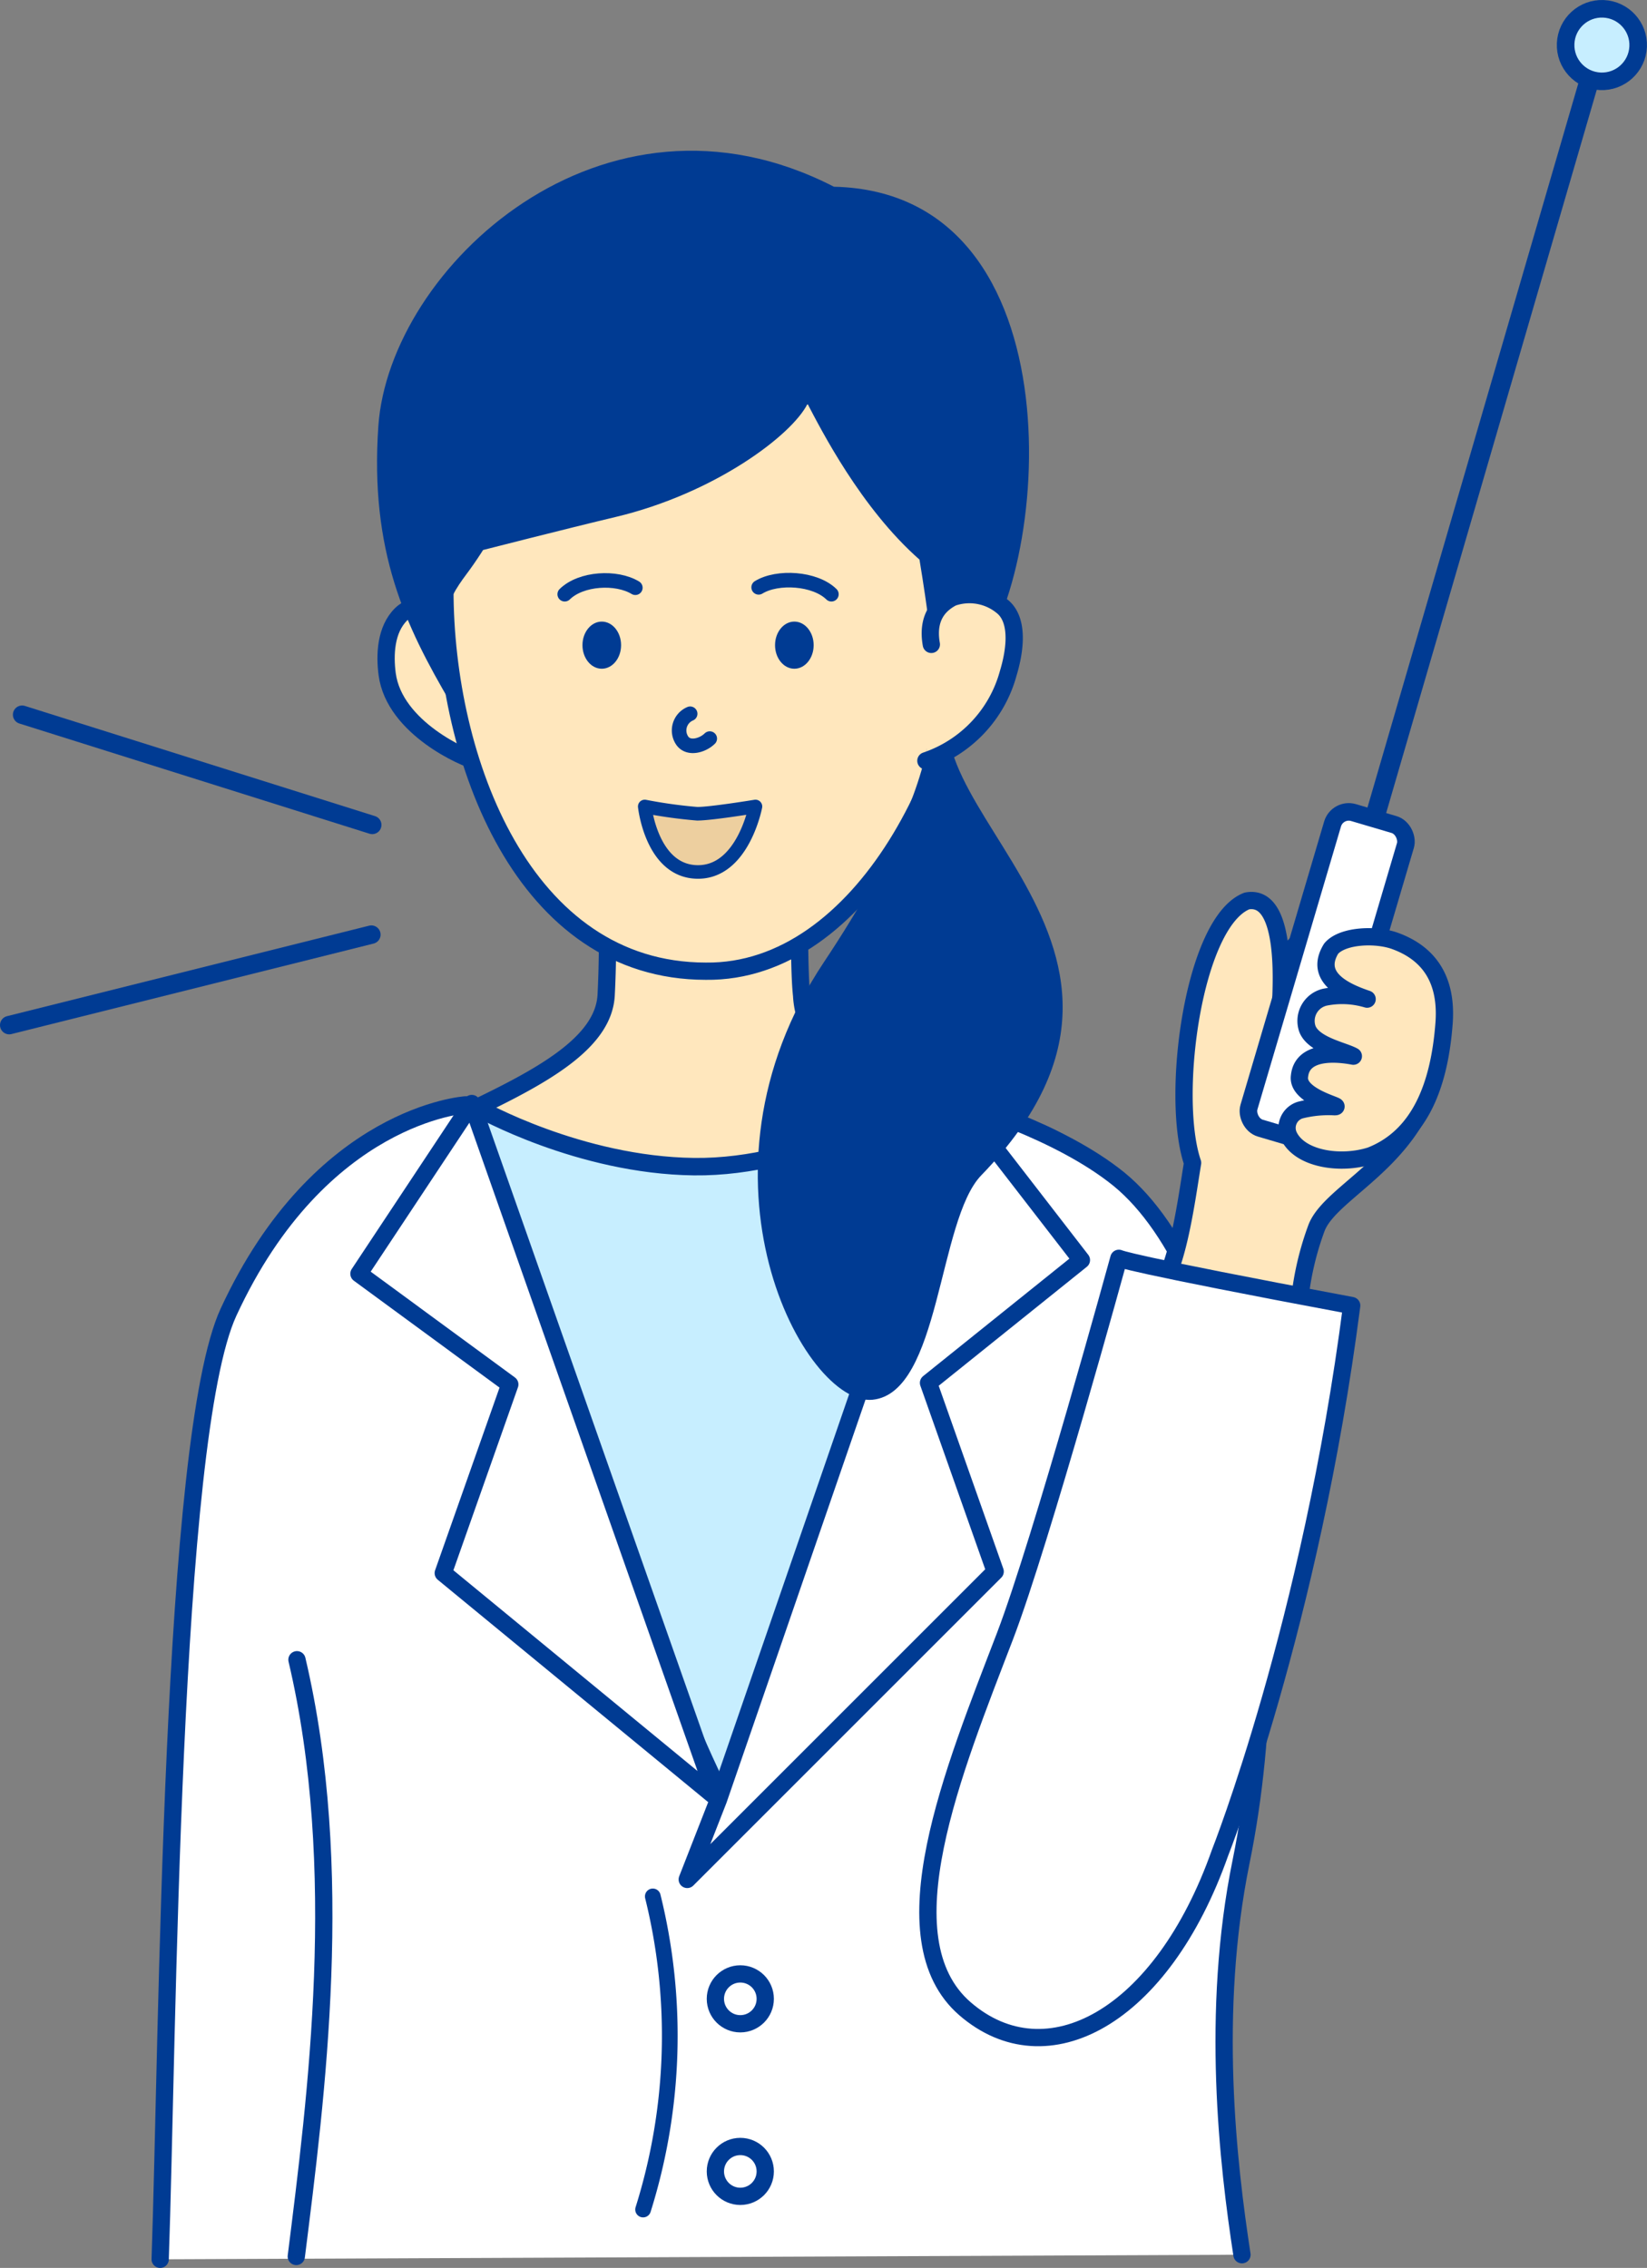 <svg xmlns="http://www.w3.org/2000/svg" viewBox="0 0 169.77 233.8"><rect x="0" y="0" width="169.77" height="233.8" fill="#808080" stroke="none"/><defs><style>.cls-1,.cls-4{fill:#ffe7bd;}.cls-1,.cls-10,.cls-11,.cls-12,.cls-2,.cls-3,.cls-4,.cls-5,.cls-6,.cls-7,.cls-8{stroke:#003b93;}.cls-1,.cls-10,.cls-2,.cls-7{stroke-miterlimit:10;}.cls-1,.cls-3,.cls-4{stroke-width:1.78px;}.cls-2,.cls-7{fill:#c7eeff;}.cls-2{stroke-width:1.8px;}.cls-3,.cls-6,.cls-8{fill:#fff;}.cls-10,.cls-11,.cls-12,.cls-3,.cls-4,.cls-5,.cls-6,.cls-8{stroke-linecap:round;}.cls-11,.cls-12,.cls-3,.cls-4,.cls-5,.cls-6,.cls-8{stroke-linejoin:round;}.cls-10,.cls-12,.cls-5{fill:none;}.cls-5{stroke-width:2.01px;}.cls-6,.cls-7{stroke-width:1.81px;}.cls-8{stroke-width:1.62px;}.cls-9{fill:#003b93;}.cls-10{stroke-width:1.5px;}.cls-11{fill:#edcf9f;stroke-width:1.4px;}.cls-12{stroke-width:1.9px;}</style></defs><title>index_database_04</title><g id="レイヤー_2" data-name="レイヤー 2"><g id="レイヤー_1-2" data-name="レイヤー 1"><path class="cls-1" d="M62.46,89.78h20s-.19,9.64.17,12.84a8.88,8.88,0,0,0,5.82,7.89c3.38,1.35,7.2,4.17,13.35,4.85,18.26,2,21.71,26.46,23.77,40.29,2.9,19.42-4.64,57.11-4.64,57.11l-94.79-.29s-10.65-73.12,5.22-88.13c9-8.53,30.6-12.57,31.12-21.73C62.81,96.42,62.46,89.78,62.46,89.78Z"/><path class="cls-2" d="M49.36,114.27s10.36,5.86,22.18,6,22.56-6.8,22.56-6.8,9.59,1.86,15.15,5.84c10.6,7.59,12.93,11.26,13.28,23.07s-50.4,86.44-50.4,86.44-51.67-87.05-45.31-97.45C36.38,115.7,49.36,114.27,49.36,114.27Z"/><path class="cls-3" d="M16.51,232.91c.79-22.43,1.06-84.72,7.05-97.65C33,114.83,48,113.9,48,113.9S65.55,169,75.61,187.52c7.74-19.5,23.54-73.85,23.54-73.85s10,2.86,16.21,7.91c12.31,10.09,18.1,43.2,12.57,70.33-3.17,15.54-1.34,31.21.09,40.53"/><polygon class="cls-3" points="48.63 113.76 37 131.31 52.55 142.72 45.69 162.17 73.8 185.29 48.63 113.76"/><polygon class="cls-3" points="98.86 113.59 74.05 185.54 70.84 193.75 102.58 162.01 95.71 142.56 111.47 129.9 98.86 113.59"/><path class="cls-3" d="M30.61,171.1c5.08,21.56,2,45-.07,61.52"/><circle class="cls-3" cx="76.31" cy="206.06" r="2.57"/><circle class="cls-3" cx="76.31" cy="223.85" r="2.57"/><path class="cls-4" d="M133.85,135.42a30.58,30.58,0,0,1,1.83-8.77c1.65-4.57,13.62-8,12.49-21.95-.58-7.13-10.26-12.63-15-6.89-3.09,16.48,1.72-6.1-4.64-4.93-5.53,2.15-7.92,20.2-5.6,27-.64,3.89-1.69,12.26-4.07,13.61Z"/><line class="cls-5" x1="140.54" y1="88.27" x2="163.88" y2="8.1"/><rect class="cls-6" x="132.89" y="83.69" width="7.83" height="33.92" rx="1.74" ry="1.74" transform="translate(34.1 -34.62) rotate(16.45)"/><circle class="cls-7" cx="165.12" cy="4.65" r="3.74" transform="translate(153.33 169.41) rotate(-87.52)"/><path class="cls-4" d="M140.92,103a9,9,0,0,0-4.35-.2,2.51,2.51,0,0,0-1.81,3.26c.65,1.7,3.76,2.26,4.74,2.82-1.27-.24-5.26-.81-5.55,2.06-.32,2.2,4.75,3.17,3.59,3.15a11.86,11.86,0,0,0-3.52.35,1.92,1.92,0,0,0-1.18,2.63c1.13,2.42,5.33,3.07,8.45,2.07,4.92-1.93,7.06-7,7.56-13.64.27-3.56-.78-6.92-5-8.48-2-.75-5.49-.6-6.64.78C135.31,100.9,139,102.34,140.92,103Z"/><path class="cls-3" d="M125.76,191s9.34-23.59,13.57-56.41c-23.37-4.37-24-4.87-24-4.87s-8,29.17-11.73,38.93c-5.3,13.83-12.5,31.2-4.12,38.44S119.74,208.06,125.76,191Z"/><path class="cls-8" d="M67.29,195.5a59.78,59.78,0,0,1-1,32.28"/><path class="cls-4" d="M48.29,68c.78-1.93-.78-4.35-1.87-5-.87-.52-3.62-1.09-5.06.31-1.63,1.59-1.71,4.23-1.45,6.2.75,5.58,8.14,8.73,9.14,8.92"/><path class="cls-1" d="M100,60.82c0,17.52-11.21,39.51-27.25,39.3-18.8,0-26.89-21.78-26.89-39.3s12.64-35.9,27.59-35.9S100,43.3,100,60.82Z"/><path class="cls-9" d="M49.44,56.79s9.15-2.34,14-3.49c10.2-2.42,18.18-8.42,19.8-11.67,1.38,2.63,5.5,10.75,11.54,16.06,1.81,11.05,1.35,12,1.08,17.06-.24,4.58-3.2,12.85-10.92,24.42-14.78,22.17-2,45.83,5,45.13s6.73-18.52,11.21-23.14c24.24-25-13-39.61-1.06-52.41,8.25-8.87,11.5-48.92-14.13-49.5C62.12,7,40.12,27.64,39,43.93c-.89,12.93,2.79,20.59,7.47,28.56-1.69-8-.63-10.31,1.65-13.35,1.55-2.07,5.55-8,4.8-11.54"/><path class="cls-4" d="M96,66.43c-.53-3,1.05-4.24,2.17-4.83a5.31,5.31,0,0,1,5.33,1.08c1.63,1.59,1,4.85.42,6.75a13.17,13.17,0,0,1-8.48,9"/><ellipse class="cls-9" cx="62.03" cy="66.51" rx="1.99" ry="2.43"/><path class="cls-10" d="M58.21,61.26c1.69-1.66,5.34-1.85,7.28-.67"/><ellipse class="cls-9" cx="81.88" cy="66.51" rx="1.99" ry="2.43"/><path class="cls-10" d="M85.7,61.26c-1.69-1.66-5.56-1.9-7.5-.71"/><path class="cls-10" d="M71.14,73.58a1.87,1.87,0,0,0-.79,2.81c.68.9,2.13.43,2.81-.25"/><path class="cls-11" d="M66.46,83.14a49.87,49.87,0,0,0,5.41.75c1.44,0,6-.75,6-.75s-1.29,6.83-6,6.75S66.46,83.14,66.46,83.14Z"/><line class="cls-12" x1="2.28" y1="73.68" x2="38.37" y2="85.04"/><line class="cls-12" x1="0.95" y1="105.68" x2="38.28" y2="96.35"/></g></g></svg>
